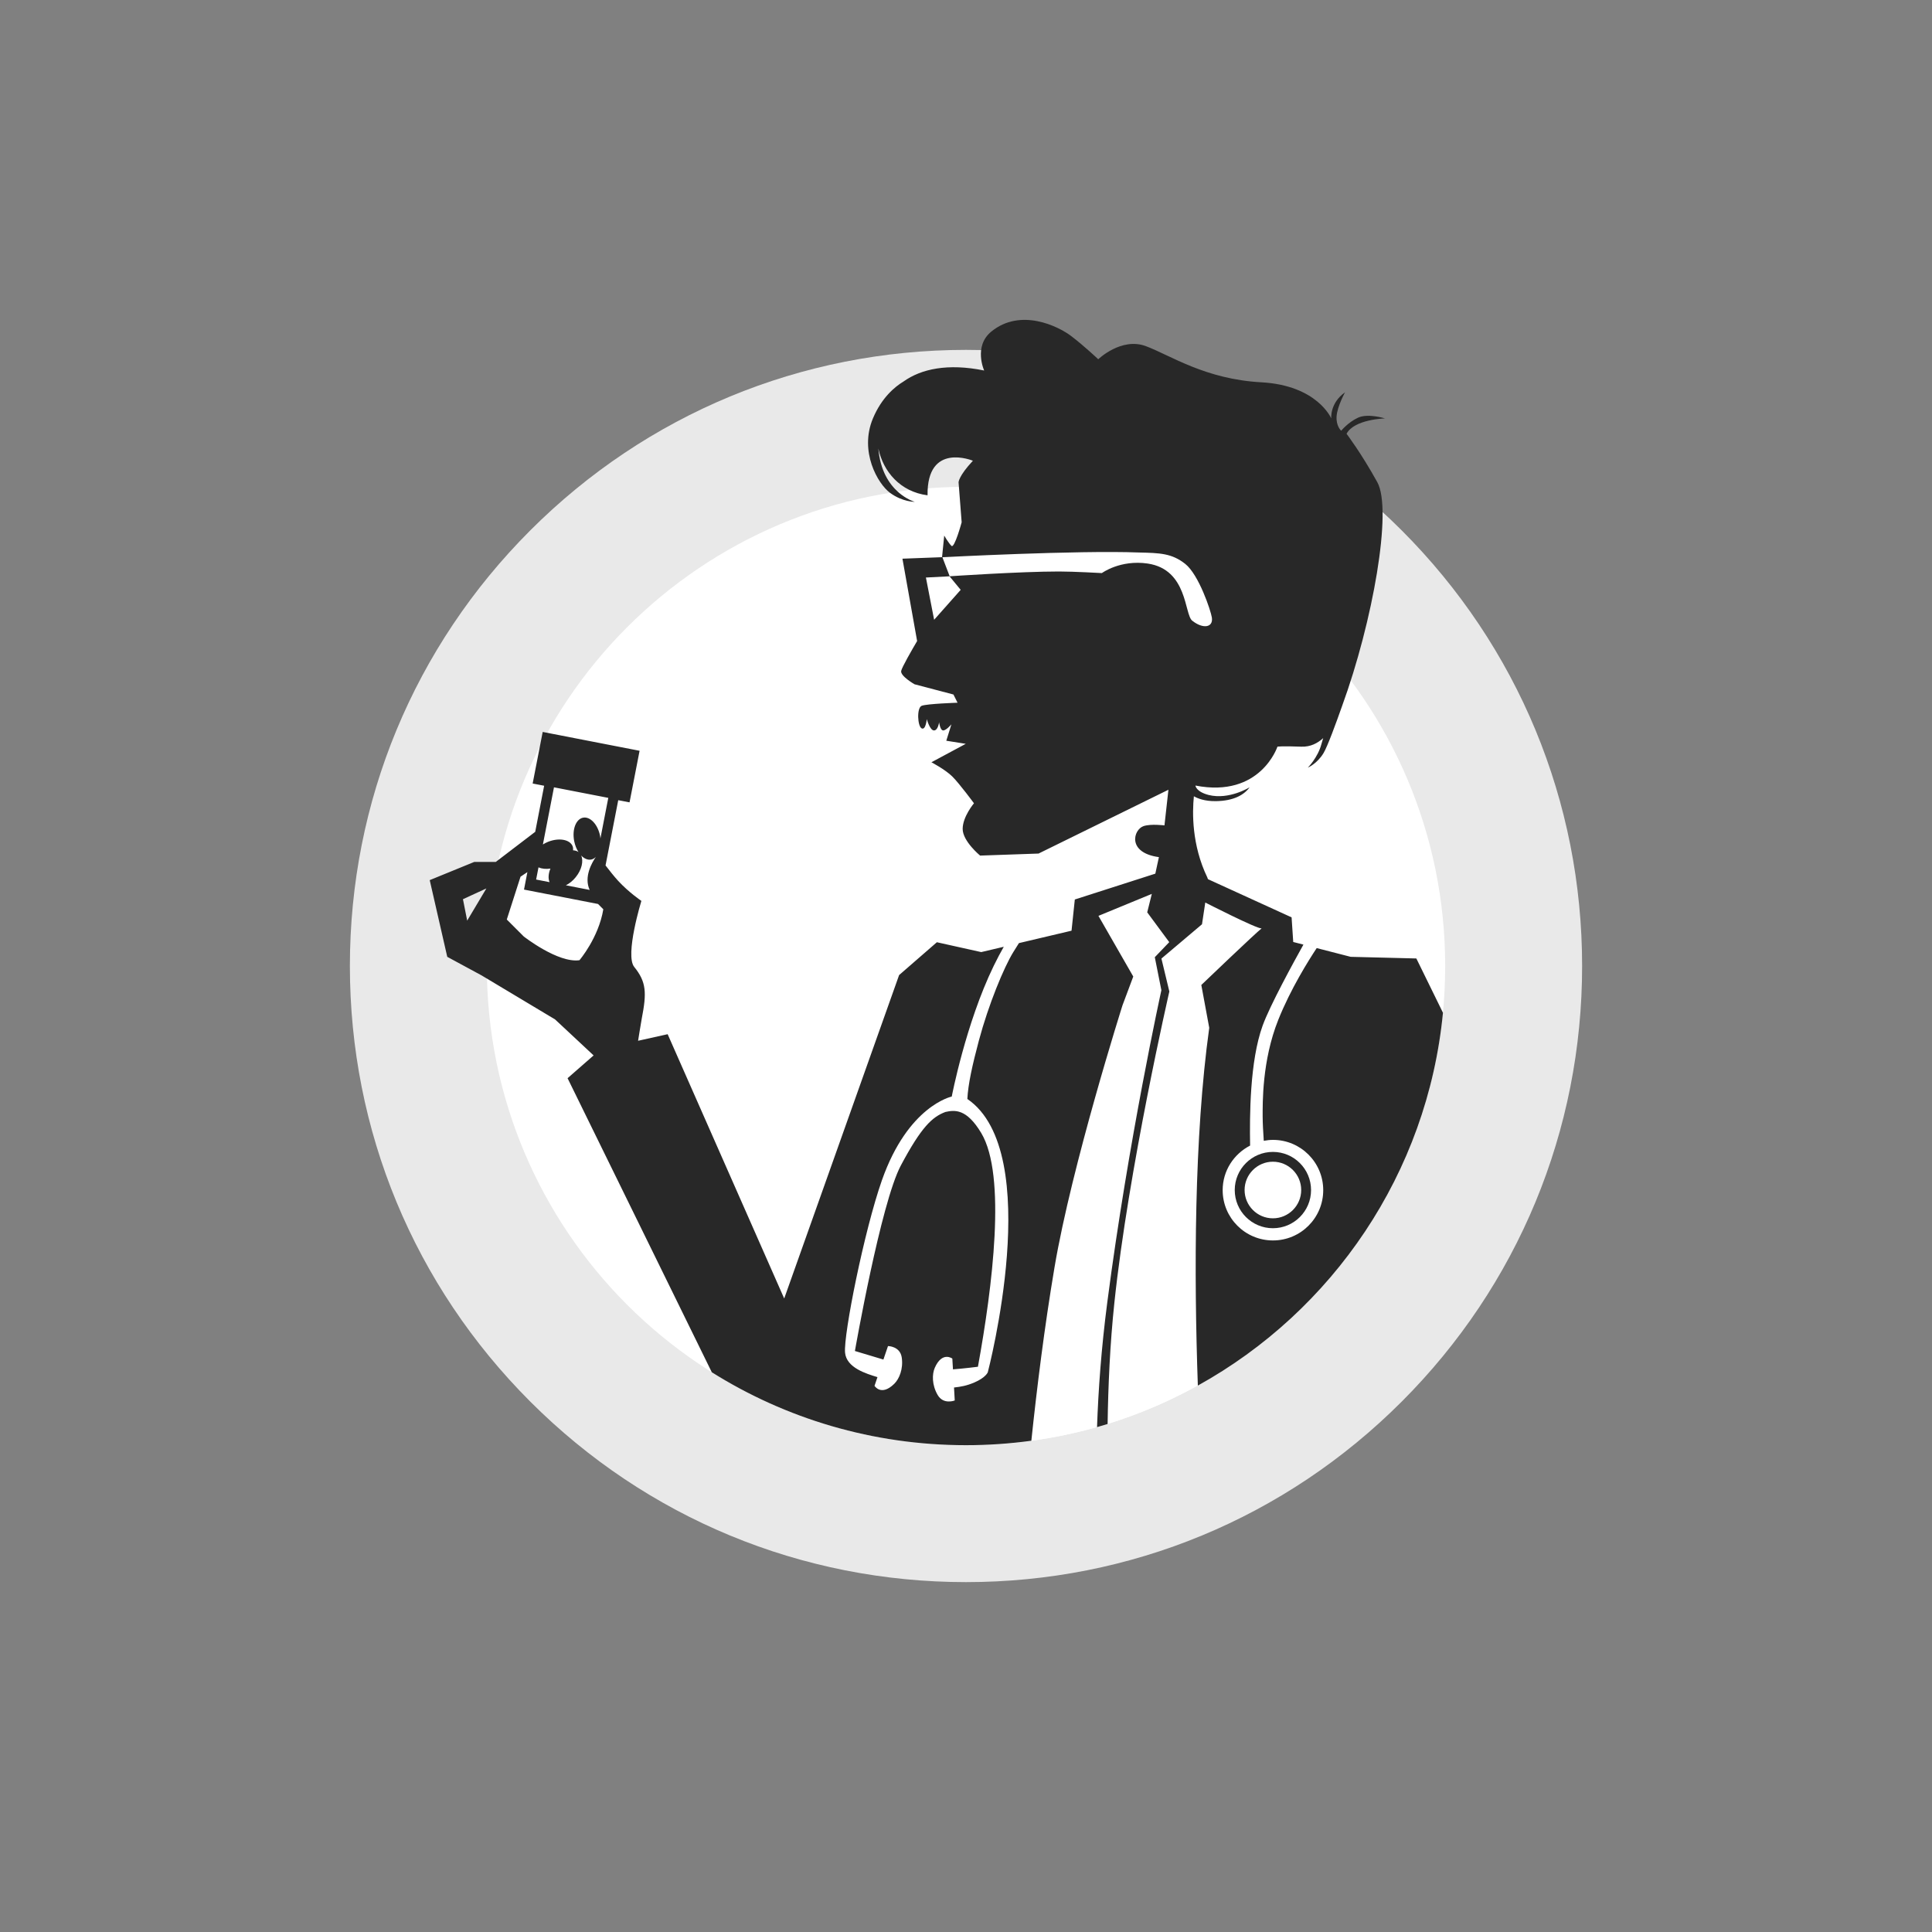 <?xml version="1.0" encoding="UTF-8"?><svg xmlns="http://www.w3.org/2000/svg" viewBox="0 0 400 400"><rect x="0" y="0" width="400" height="400" fill="#808080" stroke="none"/><defs><style>.uuid-5e2565d7-ebd7-472f-a3a7-569e584ffc1c{fill:#e9e9e9;}.uuid-71bb6b18-0ec6-46fb-873a-149ca62daf70{fill:#fff;}.uuid-b85236fc-d2af-4f5a-928d-b47aed173fe2{fill:#282828;}</style></defs><g id="uuid-c5fd996c-b921-4f98-898b-77795e676b71"><g><circle class="uuid-71bb6b18-0ec6-46fb-873a-149ca62daf70" cx="200" cy="200" r="113.39"/><path class="uuid-5e2565d7-ebd7-472f-a3a7-569e584ffc1c" d="M200,100.79c54.79,0,99.21,44.42,99.21,99.21s-44.42,99.21-99.21,99.21-99.21-44.42-99.21-99.21,44.42-99.21,99.21-99.21m0-28.35c-34.07,0-66.11,13.27-90.2,37.36-24.09,24.09-37.36,56.13-37.36,90.2s13.27,66.11,37.36,90.2c24.09,24.09,56.13,37.36,90.2,37.36s66.11-13.27,90.2-37.36c24.09-24.09,37.36-56.13,37.36-90.2s-13.27-66.1-37.36-90.2c-24.09-24.09-56.13-37.36-90.2-37.36h0Z"/></g></g><g id="uuid-e432c7ba-914d-49fe-bbcb-7effbff1e1da"><path class="uuid-71bb6b18-0ec6-46fb-873a-149ca62daf70" d="M219.27,118.33c3.02,0,8.86,.33,8.86,.33,0,0,3.81-2.82,9.52-1.97,8.27,1.24,7.55,10.5,9.19,11.82,2.2,1.76,4.4,1.48,4.07-.66-.21-1.39-2.69-8.86-5.51-11.09-2.78-2.2-5.25-2.27-9.55-2.36-12.64-.49-40.73,.98-40.73,.98l1.51,3.94s14.58-.99,22.65-.99Z"/><path class="uuid-71bb6b18-0ec6-46fb-873a-149ca62daf70" d="M209.81,197.06c.43-.69,.81-1.29,1.16-1.85l-3.14,.74c-.66,1.15-1.37,2.47-2.1,3.99-5.78,11.9-8.67,27.02-8.67,27.02,0,0-9.02,1.87-14.46,17.33-3.67,10.44-7.97,31.95-7.63,35.69,.29,3.14,4.39,4.36,6.71,5.07l-.61,1.8s1.36,2.24,4.08-.41c1.03-1.01,1.9-3.06,1.56-5.44-.34-2.38-2.85-2.38-2.85-2.38l-.95,2.79-5.9-1.77s5.35-30.58,9.51-38.41c4.25-7.99,6.51-10.06,9.23-11.08,1.9-.41,4.35-.75,7.41,4.35,5.27,8.79,2.32,31.91-.68,48.4,0,0-2.91,.38-5.17,.54l-.13-2.23s-2.1-1.57-3.63,1.9c-.58,1.32-.62,3.55,.59,5.63,1.21,2.08,3.54,1.14,3.54,1.14l-.15-2.68c1.43-.17,2.61-.36,4.2-1.04,2.38-1.02,2.79-2.11,2.79-2.11,0,0,11.96-45.55-4.23-56.59,.15-3.03,1.02-6.97,2.38-12.07,1.99-7.45,5.18-15.2,7.14-18.35Z"/><path class="uuid-71bb6b18-0ec6-46fb-873a-149ca62daf70" d="M263.54,235.98c-.65,0-1.28,.08-1.9,.19-.12-1.75-.23-3.72-.23-4.99,0-2.72-.17-11.57,3.23-20.05,2.57-6.41,6.29-12.34,7.96-14.86l-2.75-.71c-2.01,3.62-6.92,12.59-8.44,16.76-2.69,7.38-2.7,18.74-2.6,24.85-3.36,1.73-5.68,5.19-5.68,9.23,0,5.75,4.66,10.41,10.41,10.41s10.41-4.66,10.41-10.41-4.66-10.41-10.41-10.41Z"/><g><path class="uuid-71bb6b18-0ec6-46fb-873a-149ca62daf70" d="M242.09,205.27s-8.47,36.76-11.38,64.43c-.9,8.59-1.29,17.25-1.4,25.11,6.54-2.02,12.79-4.7,18.67-7.96-.81-23.24-.78-51.44,2.36-74.07l-1.64-8.87s11.4-10.92,12.48-11.71c-1.04,.08-11.66-5.36-11.66-5.36l-.68,4.5-8.4,7.1,1.64,6.82Z"/><path class="uuid-71bb6b18-0ec6-46fb-873a-149ca62daf70" d="M218.32,262.42c-2.08,12.33-3.64,24.9-4.79,35.87,4.64-.63,9.18-1.58,13.6-2.83,.26-7.59,.89-16.31,2.13-25.9,4.37-33.58,11.19-64.56,11.19-64.56l-1.36-6.83,2.99-3.12-4.56-6.17,.95-3.82-11.05,4.55,7.21,12.56-2.23,5.96s-10.52,33.12-14.08,54.28Z"/></g><g><path class="uuid-b85236fc-d2af-4f5a-928d-b47aed173fe2" d="M122.95,218.47l-5.44,4.76,29.86,60.88c15.25,9.57,33.29,15.1,52.63,15.1,4.59,0,9.11-.32,13.53-.92,1.15-10.97,2.71-23.54,4.79-35.87,3.57-21.16,14.08-54.28,14.08-54.28l2.23-5.96-7.21-12.56,11.05-4.55-.95,3.82,4.56,6.17-2.99,3.12,1.36,6.83s-6.82,30.98-11.19,64.56c-1.25,9.58-1.87,18.31-2.13,25.9,.73-.21,1.46-.43,2.19-.65,.11-7.86,.49-16.52,1.4-25.11,2.91-27.66,11.38-64.43,11.38-64.43l-1.64-6.82,8.4-7.1,.68-4.5s10.62,5.43,11.66,5.36c-1.08,.79-12.48,11.71-12.48,11.71l1.64,8.87c-3.14,22.63-3.17,50.83-2.36,74.07,27.88-15.44,47.53-43.91,50.75-77.19l-5.51-11.24-13.6-.34-7.03-1.81c-1.67,2.52-5.4,8.45-7.96,14.86-3.39,8.48-3.23,17.33-3.23,20.05,0,1.27,.11,3.25,.23,4.99,.62-.11,1.24-.19,1.9-.19,5.75,0,10.41,4.66,10.41,10.41s-4.66,10.41-10.41,10.41-10.41-4.66-10.41-10.41c0-4.04,2.32-7.5,5.68-9.23-.1-6.11-.08-17.47,2.6-24.85,1.51-4.17,6.42-13.14,8.44-16.76l-2.11-.54-.34-5.1-17.32-7.91c-.05-.12-.06-.21-.12-.34-3.25-6.74-3.13-13.46-2.79-16.82,.73,.42,2.19,1.04,4.54,1.01,3.66-.05,5.84-1.27,7-2.87,0,0-4.24,2.65-8.49,1.59-2.65-.69-2.73-1.95-2.73-1.95,13.46,2.63,16.98-8.05,16.98-8.05,0,0,.8-.16,4.93,0,1.93,.07,3.4-.73,4.54-1.77-.15,.47-.27,.89-.36,1.22-.75,2.83-2.82,4.89-2.82,4.89,0,0,1.88-.77,3.23-2.97,.83-1.36,2.61-6.23,3.87-9.8,6.36-17.44,10.45-40.61,7.29-46.32-3.34-6.05-6.37-10.03-6.37-10.03,1.59-3.03,7.96-3.18,7.96-3.18,0,0-3.5-1.11-5.57-.16-2.07,.95-3.5,2.71-3.5,2.71,0,0-1.11-.96-.95-3.03,.16-2.07,1.75-4.93,1.75-4.93-3.18,2.23-2.86,5.41-2.86,5.41,0,0-2.87-6.85-14.49-7.48-11.62-.64-18.78-5.57-23.88-7.48-5.09-1.91-9.87,2.71-9.87,2.71,0,0-2.86-2.71-5.57-4.78-2.71-2.07-10.51-5.89-16.56-.96-3.76,3.07-1.49,8.07-1.49,8.07-7.57-1.54-13.06-.32-16.7,2.28-1.79,1.08-4.53,3.34-6.33,7.64-2.87,6.85,1.02,13.56,3.56,15.42,2.59,1.9,5.12,1.85,5.12,1.85,0,0-6.79-1.82-7.56-11.05,1.02,4.81,4.54,8.96,10.19,9.7-.16-11.14,9.39-7.16,9.39-7.16-2.97,3.18-2.97,4.46-2.97,4.46l.64,8.28s-1.49,5.52-2.12,4.88c-.64-.64-1.49-2.12-1.49-2.12l-.45,4.47-8.2,.31,3.04,17.05c-1.12,1.9-3.15,5.43-3.3,6.19-.21,1.06,2.76,2.76,2.76,2.76l8.06,2.12,.85,1.7s-6.37,.21-7.43,.64c-1.06,.43-.85,4.25,0,4.67,.85,.43,1.06-1.91,1.06-1.91,0,0,.64,2.34,1.49,2.34s1.06-1.7,1.06-1.7c0,0,.21,1.7,.85,1.7s1.7-1.27,1.7-1.27l-1.06,3.4,4.03,.64-7.11,3.82s2.86,1.49,4.35,2.97c1.49,1.49,4.46,5.52,4.46,5.52,0,0-2.34,2.76-2.34,5.31s3.61,5.52,3.61,5.52l12.1-.42,26.89-13.21-.82,7.38s-2.78-.36-4.31,.14c-2.13,.7-3.52,5.52,3.16,6.43-.1,.38-.54,2.54-.74,3.42l-16.67,5.35-.68,6.46-10.89,2.57c-.36,.56-.74,1.16-1.16,1.85-1.95,3.15-5.15,10.9-7.14,18.35-1.36,5.1-2.23,9.04-2.38,12.07,16.19,11.05,4.23,56.59,4.23,56.59,0,0-.41,1.09-2.79,2.11-1.6,.68-2.78,.88-4.2,1.04l.15,2.68s-2.33,.94-3.54-1.14c-1.21-2.08-1.17-4.31-.59-5.63,1.53-3.48,3.63-1.9,3.63-1.9l.13,2.23c2.26-.17,5.17-.54,5.17-.54,3-16.49,5.95-39.61,.68-48.4-3.06-5.1-5.51-4.76-7.41-4.35-2.72,1.02-4.98,3.09-9.23,11.08-4.16,7.82-9.51,38.41-9.51,38.41l5.9,1.77,.95-2.79s2.51,0,2.85,2.38c.34,2.38-.53,4.43-1.56,5.44-2.72,2.65-4.08,.41-4.08,.41l.61-1.8c-2.32-.71-6.42-1.93-6.71-5.07-.34-3.74,3.96-25.24,7.63-35.69,5.44-15.47,14.46-17.33,14.46-17.33,0,0,2.89-15.12,8.67-27.02,.74-1.52,1.44-2.84,2.1-3.99l-4.67,1.1-9.18-2.04-7.82,6.8-23.79,66.96-24.13-54.72-6.12,1.36s.6-3.78,.76-4.6c1.04-5.35,.96-7.57-1.56-10.69-1.97-2.44,1.48-13.67,1.48-13.67,0,0-2.59-1.75-4.78-4.12-.83-.9-1.82-2.15-2.64-3.22l2.63-13.51,2.34,.45,2.08-10.68-20.06-3.9-2.08,10.68,2.38,.46-1.85,9.54-8.16,6.23h-4.45l-9.23,3.77,3.63,15.88,7.13,3.86,15.19,9.1,8.01,7.48Zm70.45-90.16l-1.7-8.74,4.89-.25,2.31,2.8-5.5,6.2Zm44.25-11.63c-5.71-.85-9.52,1.97-9.52,1.97,0,0-5.84-.33-8.86-.33-8.07,0-22.65,.99-22.65,.99l-1.51-3.94s28.1-1.48,40.73-.98c4.3,.1,6.77,.16,9.55,2.36,2.82,2.23,5.3,9.71,5.51,11.09,.33,2.13-1.87,2.42-4.07,.66-1.64-1.31-.92-10.58-9.19-11.82ZM96.73,190.63l-.88-4.46,4.85-2.23-3.98,6.68Zm17.98-27.62l11.23,2.18-1.63,8.4c-.02-.16-.03-.32-.06-.49-.46-2.39-2.04-4.09-3.53-3.81-1.48,.29-2.31,2.46-1.84,4.85,.17,.87,.49,1.65,.89,2.27-.31-.23-.7-.34-1.12-.36,.03-.3,0-.59-.1-.86-.57-1.4-2.85-1.8-5.11-.89-.38,.15-.72,.34-1.04,.54l2.3-11.86Zm7.37,21.24l-4.92-.96c.71-.36,1.43-.92,2.03-1.67,1.26-1.55,1.66-3.37,1.13-4.5,.63,.65,1.37,.98,2.08,.84,.37-.07,.69-.27,.97-.55-.81,1.17-2.53,4.14-1.29,6.83Zm-10.59-4.67c.66,.29,1.53,.39,2.47,.25-.43,1.05-.5,2.07-.18,2.81l-2.78-.54,.49-2.52Zm-6.57,10.81l2.85-8.88,1.42-.95-.7,3.62,15.33,2.98,1.09,1.1c-.99,5.93-4.94,10.54-4.94,10.54-4.45,.64-11.54-4.92-11.54-4.92l-3.5-3.5Z"/><path class="uuid-b85236fc-d2af-4f5a-928d-b47aed173fe2" d="M263.54,254.29c4.36,0,7.9-3.54,7.9-7.9s-3.54-7.9-7.9-7.9-7.9,3.54-7.9,7.9,3.54,7.9,7.9,7.9Zm0-13.77c3.24,0,5.86,2.63,5.86,5.86s-2.63,5.86-5.86,5.86-5.86-2.63-5.86-5.86,2.63-5.86,5.86-5.86Z"/></g></g></svg>